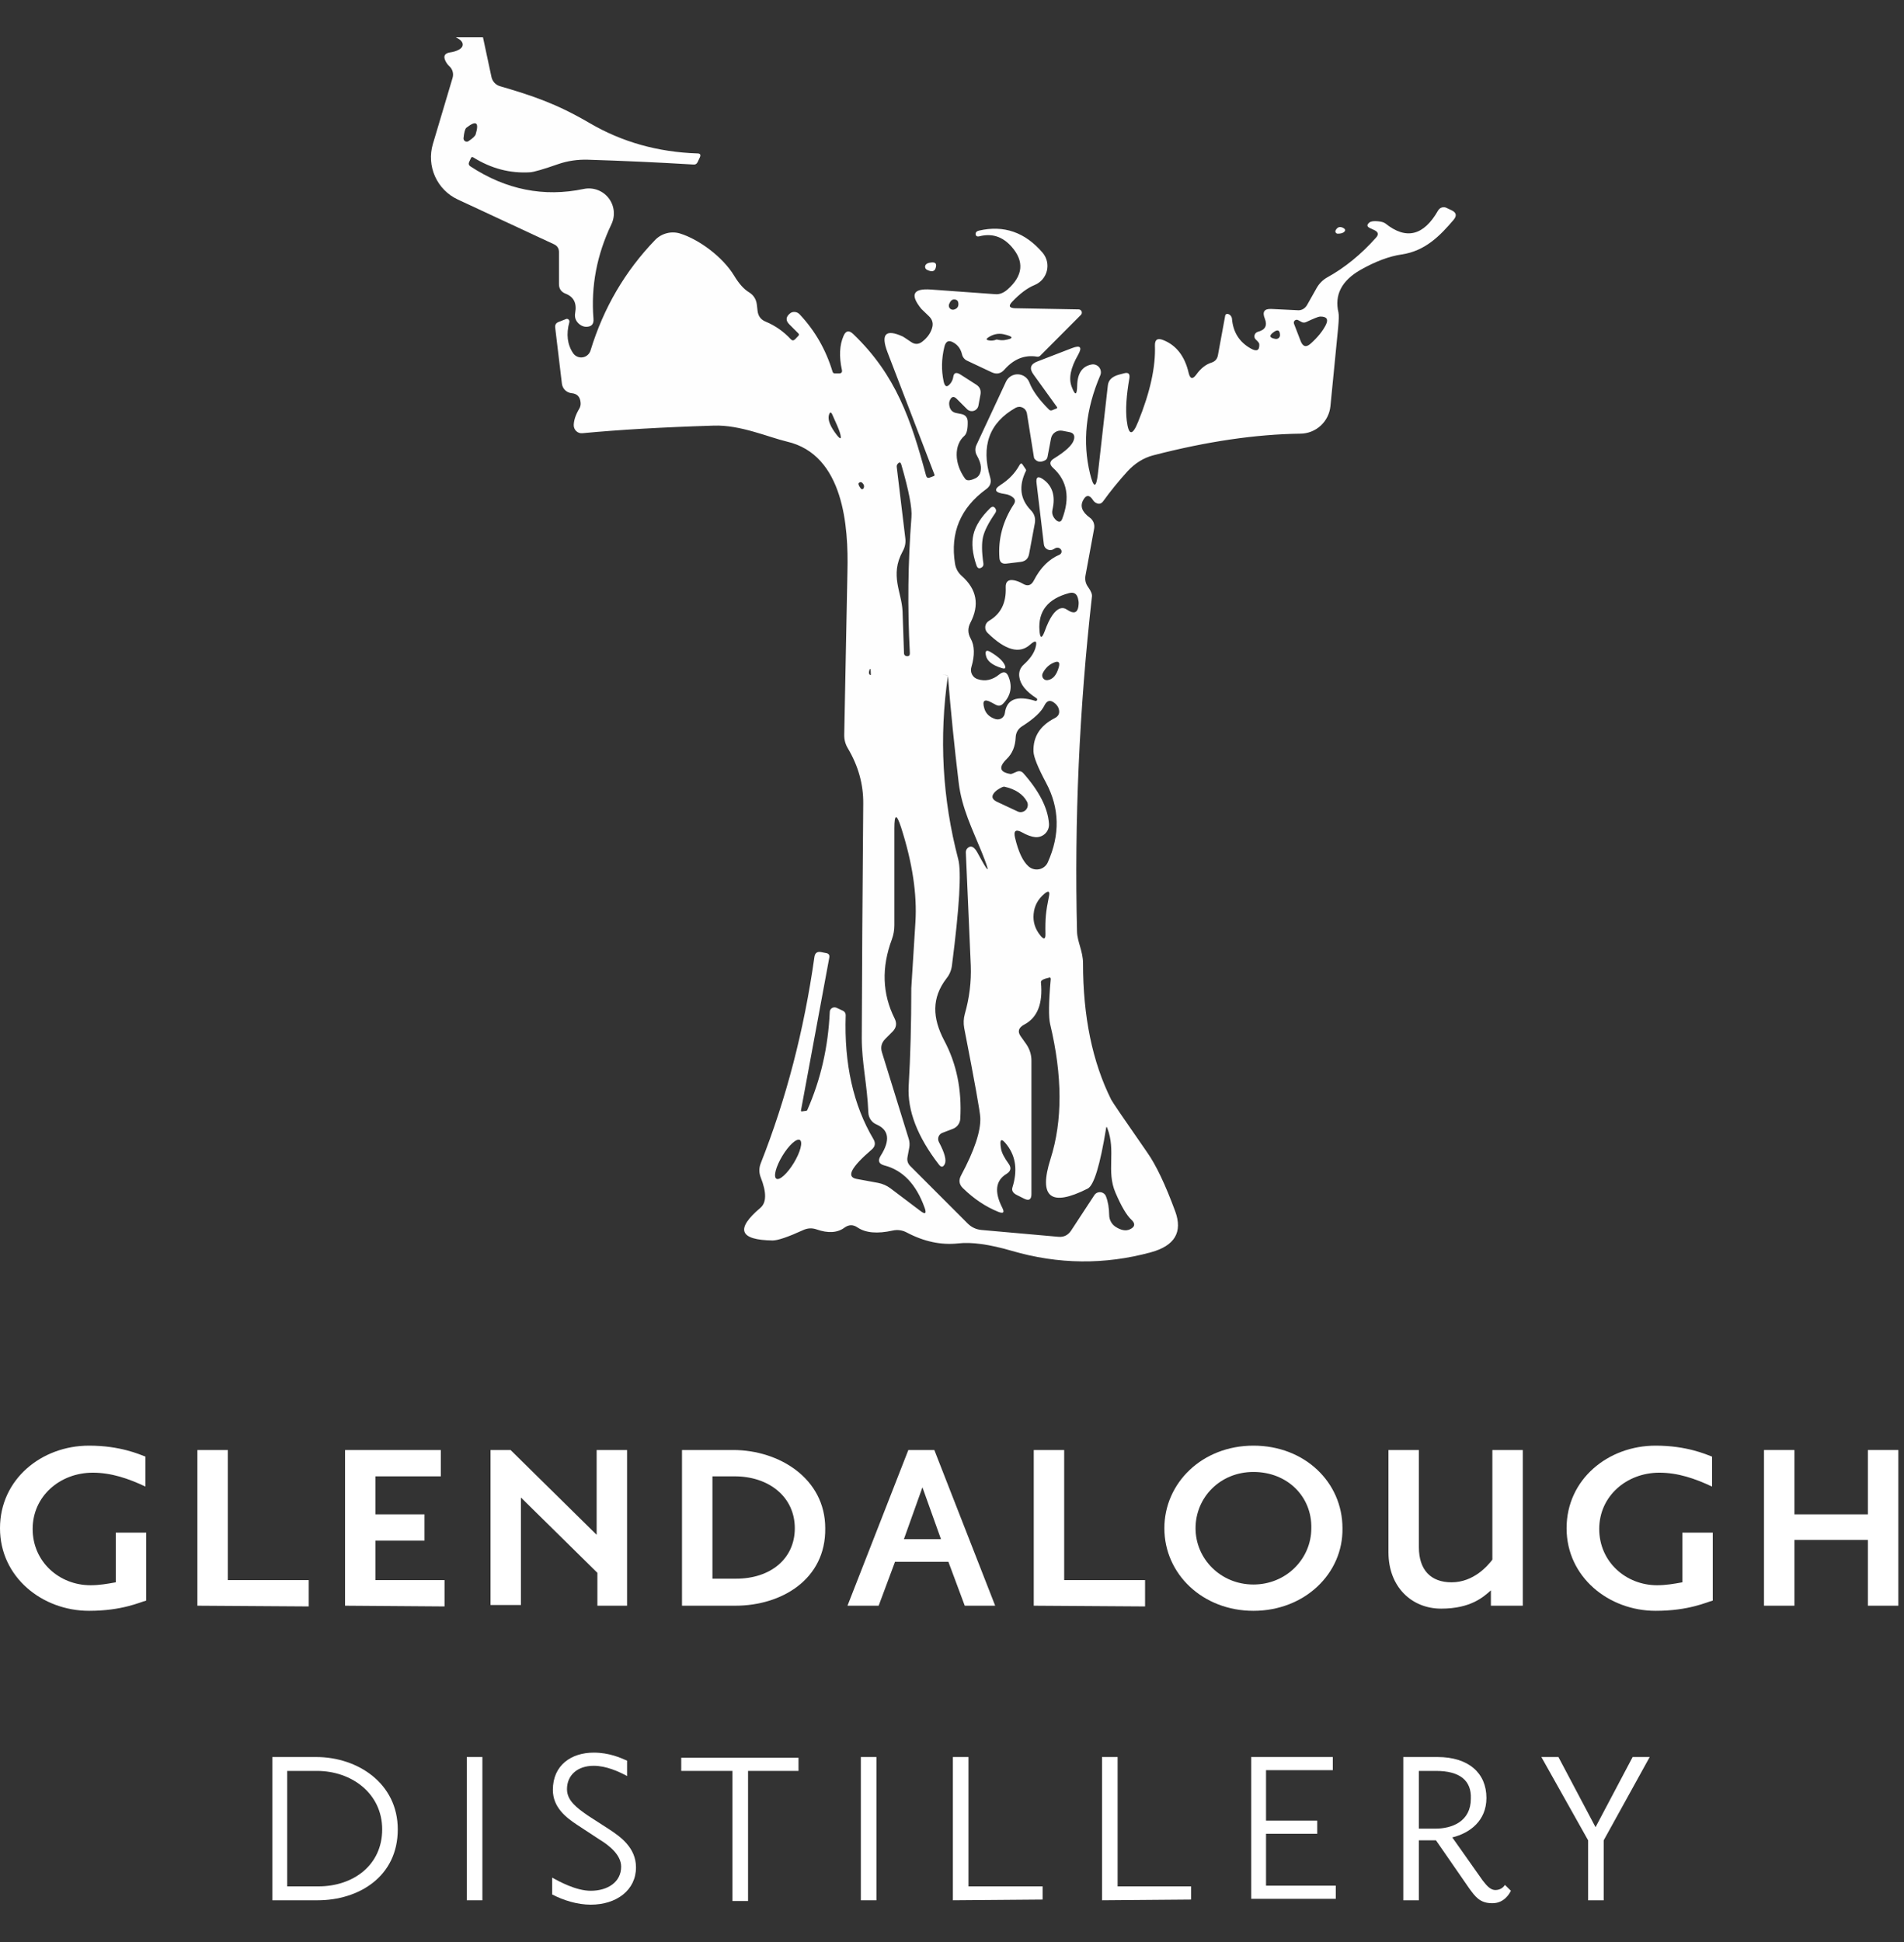 <svg xmlns="http://www.w3.org/2000/svg" fill="none" viewBox="0 0 102 104" height="104" width="102">
<rect x="0" y="0" width="102" height="104" fill="#333333" stroke="none"/>
<path fill="#FEFEFE" d="M25.874 2L26.328 4.122C26.352 4.237 26.407 4.344 26.487 4.431C26.567 4.518 26.669 4.582 26.782 4.615C28.552 5.132 29.812 5.554 31.581 6.588C33.319 7.605 35.245 8.148 37.359 8.216C37.51 8.216 37.555 8.287 37.492 8.427L37.375 8.678C37.328 8.777 37.252 8.822 37.148 8.811C35.237 8.696 33.353 8.61 31.495 8.553C30.937 8.537 30.407 8.615 29.906 8.788C29.113 9.064 28.612 9.21 28.403 9.226C27.333 9.294 26.315 9.028 25.35 8.427C25.297 8.396 25.258 8.407 25.232 8.459L25.131 8.678C25.089 8.772 25.11 8.848 25.193 8.905C27.108 10.163 29.136 10.567 31.276 10.118C31.52 10.068 31.773 10.087 32.007 10.172C32.241 10.258 32.447 10.407 32.6 10.603C32.754 10.799 32.85 11.034 32.878 11.282C32.905 11.53 32.863 11.78 32.756 12.005C31.973 13.644 31.652 15.332 31.793 17.07C31.819 17.363 31.683 17.506 31.386 17.501C31.271 17.496 31.161 17.454 31.057 17.376C30.848 17.214 30.767 17.005 30.814 16.75C30.908 16.233 30.733 15.891 30.29 15.724C30.06 15.63 29.945 15.46 29.945 15.215V13.501C29.945 13.307 29.859 13.169 29.687 13.086L24.52 10.682C23.98 10.43 23.549 9.992 23.305 9.447C23.061 8.903 23.02 8.288 23.189 7.715L24.246 4.169C24.279 4.059 24.28 3.943 24.249 3.833C24.219 3.724 24.158 3.625 24.074 3.55C23.99 3.472 23.922 3.38 23.87 3.276C23.734 3.01 23.815 2.853 24.113 2.806C24.274 2.785 24.423 2.741 24.559 2.673C24.731 2.585 24.807 2.475 24.786 2.344C24.76 2.214 24.637 2.099 24.418 2H25.874ZM24.989 6.838C24.916 6.896 24.864 7.081 24.833 7.394C24.829 7.427 24.834 7.46 24.849 7.49C24.863 7.519 24.885 7.544 24.913 7.561C24.941 7.579 24.974 7.588 25.007 7.587C25.04 7.587 25.072 7.577 25.099 7.558C25.329 7.407 25.457 7.284 25.483 7.191C25.676 6.549 25.512 6.431 24.989 6.838Z"></path>
<path fill="#FEFEFE" d="M49.611 25.471C49.642 25.58 49.71 25.614 49.815 25.573L50.026 25.494C50.063 25.479 50.073 25.45 50.057 25.408L47.544 18.863C47.174 17.887 47.445 17.605 48.358 18.018C48.39 18.033 48.536 18.13 48.797 18.307C49.011 18.459 49.22 18.451 49.423 18.284C49.674 18.086 49.841 17.856 49.924 17.595C50.013 17.334 49.956 17.11 49.752 16.922C49.517 16.697 49.387 16.572 49.361 16.546C48.739 15.784 48.907 15.437 49.862 15.505L53.33 15.755C53.549 15.771 53.763 15.687 53.972 15.505C54.812 14.764 54.885 13.999 54.191 13.211C53.711 12.668 53.137 12.483 52.469 12.655C52.333 12.686 52.265 12.639 52.265 12.514C52.27 12.431 52.33 12.376 52.445 12.35C53.781 12.042 54.919 12.438 55.859 13.54C55.969 13.672 56.047 13.828 56.086 13.996C56.125 14.164 56.123 14.339 56.081 14.507C56.039 14.675 55.958 14.831 55.845 14.962C55.731 15.093 55.588 15.196 55.428 15.262C55.042 15.419 54.64 15.719 54.222 16.162C54.014 16.381 54.066 16.496 54.379 16.507L57.784 16.569C57.819 16.57 57.852 16.58 57.881 16.599C57.909 16.619 57.931 16.646 57.944 16.678C57.956 16.71 57.959 16.745 57.952 16.779C57.944 16.813 57.927 16.843 57.902 16.867L55.733 19.043C55.709 19.067 55.679 19.085 55.646 19.095C55.614 19.104 55.579 19.105 55.545 19.098C54.893 18.994 54.316 19.223 53.815 19.787C53.622 20.012 53.392 20.061 53.126 19.936L51.811 19.317C51.743 19.286 51.682 19.239 51.635 19.181C51.587 19.122 51.554 19.054 51.537 18.981C51.474 18.709 51.336 18.506 51.122 18.37C50.84 18.187 50.663 18.258 50.59 18.581C50.438 19.208 50.425 19.821 50.551 20.421C50.618 20.74 50.749 20.766 50.942 20.5C51.01 20.4 51.052 20.296 51.067 20.186C51.099 19.957 51.229 19.915 51.459 20.061L52.289 20.593C52.492 20.719 52.57 20.901 52.523 21.142L52.414 21.729C52.401 21.792 52.371 21.851 52.328 21.898C52.285 21.946 52.23 21.982 52.168 22.001C52.106 22.02 52.041 22.023 51.978 22.008C51.915 21.993 51.858 21.961 51.811 21.916L51.255 21.361C51.099 21.204 50.976 21.228 50.887 21.431C50.84 21.525 50.835 21.645 50.872 21.791C50.924 21.974 51.044 22.084 51.232 22.12L51.474 22.167C51.715 22.209 51.837 22.35 51.842 22.59C51.848 22.976 51.79 23.224 51.67 23.334C51.394 23.57 51.244 23.939 51.25 24.366C51.255 24.793 51.417 25.246 51.702 25.635C51.785 25.755 51.965 25.75 52.242 25.619C52.461 25.52 52.563 25.314 52.547 25.001C52.536 24.829 52.464 24.623 52.328 24.383C52.282 24.3 52.256 24.208 52.252 24.114C52.248 24.021 52.266 23.927 52.304 23.842L53.894 20.437C53.95 20.316 54.042 20.215 54.156 20.145C54.27 20.076 54.402 20.041 54.535 20.046C54.669 20.051 54.798 20.095 54.907 20.173C55.015 20.251 55.099 20.359 55.146 20.484C55.318 20.927 55.671 21.413 56.203 21.94C56.25 21.982 56.302 21.992 56.36 21.971L56.594 21.877C56.641 21.862 56.649 21.833 56.618 21.791L55.365 20.053C55.13 19.73 55.201 19.497 55.577 19.357L57.424 18.644C57.884 18.467 57.991 18.592 57.745 19.02C57.354 19.704 57.242 20.265 57.409 20.703C57.596 21.204 57.696 21.186 57.706 20.648C57.722 19.991 57.977 19.615 58.473 19.521C58.549 19.506 58.626 19.512 58.698 19.539C58.77 19.565 58.834 19.61 58.882 19.67C58.93 19.729 58.961 19.801 58.972 19.877C58.983 19.952 58.973 20.03 58.943 20.1C58.165 21.916 57.983 23.673 58.395 25.369C58.588 26.157 58.729 26.152 58.818 25.353L59.35 20.633C59.382 20.351 59.583 20.16 59.953 20.061L60.219 19.991C60.449 19.928 60.543 20.019 60.501 20.265C60.339 21.188 60.292 21.937 60.36 22.512C60.459 23.331 60.663 23.357 60.971 22.59C61.613 21.014 61.913 19.654 61.871 18.511C61.861 18.193 62.004 18.091 62.302 18.206C63.011 18.482 63.471 19.072 63.679 19.975C63.758 20.299 63.894 20.327 64.087 20.061C64.327 19.727 64.598 19.513 64.901 19.419C65.094 19.357 65.209 19.226 65.245 19.028L65.637 16.898C65.639 16.884 65.645 16.87 65.653 16.858C65.662 16.845 65.672 16.835 65.685 16.827C65.697 16.819 65.711 16.813 65.726 16.811C65.74 16.808 65.755 16.809 65.77 16.812C65.848 16.828 65.908 16.869 65.95 16.937C65.976 16.974 65.992 17.013 65.997 17.055C66.054 17.78 66.388 18.315 66.999 18.66C67.328 18.848 67.482 18.769 67.461 18.425C67.456 18.373 67.396 18.294 67.281 18.19C67.247 18.161 67.222 18.123 67.209 18.081C67.196 18.038 67.195 17.993 67.207 17.95C67.218 17.906 67.241 17.866 67.273 17.834C67.306 17.802 67.346 17.779 67.39 17.767C67.782 17.668 67.904 17.433 67.758 17.063C67.612 16.703 67.727 16.53 68.103 16.546L69.543 16.616C69.635 16.621 69.728 16.598 69.813 16.548C69.897 16.498 69.969 16.424 70.021 16.335L70.538 15.419C70.671 15.183 70.866 14.988 71.101 14.855C72.041 14.338 72.912 13.628 73.716 12.726C73.867 12.559 73.839 12.425 73.63 12.326L73.395 12.217C73.223 12.138 73.21 12.039 73.356 11.919C73.439 11.851 73.591 11.828 73.81 11.849C73.993 11.864 74.128 11.903 74.217 11.966C75.329 12.859 76.271 12.626 77.043 11.269C77.087 11.195 77.156 11.139 77.237 11.113C77.318 11.087 77.406 11.092 77.482 11.128L77.764 11.261C78.019 11.382 78.056 11.551 77.873 11.77C77.153 12.616 76.362 13.438 75.094 13.626C74.415 13.725 73.677 14.002 72.878 14.456C71.871 15.035 71.48 15.797 71.704 16.742C71.73 16.867 71.725 17.131 71.688 17.532L71.273 21.752C71.233 22.153 71.047 22.524 70.751 22.796C70.455 23.068 70.069 23.22 69.669 23.224C67.273 23.255 64.645 23.642 61.785 24.383C61.263 24.518 60.798 24.808 60.391 25.252C59.927 25.763 59.496 26.293 59.1 26.841C58.99 26.992 58.854 27.018 58.693 26.919C58.635 26.888 58.58 26.83 58.528 26.747C58.351 26.491 58.186 26.499 58.035 26.77C57.847 27.099 57.962 27.415 58.379 27.718C58.471 27.783 58.541 27.873 58.583 27.979C58.624 28.084 58.635 28.2 58.614 28.313L58.152 30.818C58.111 31.053 58.16 31.264 58.301 31.452C58.447 31.656 58.513 31.82 58.497 31.945C57.818 37.963 57.552 43.949 57.698 49.904C57.714 50.429 58.019 50.954 58.019 51.58C58.019 54.44 58.523 56.877 59.53 58.892C59.583 59.002 60.227 59.946 61.464 61.726C61.934 62.394 62.432 63.443 62.959 64.873C63.366 65.985 62.931 66.716 61.652 67.065C59.178 67.739 56.696 67.713 54.207 66.987C53.006 66.637 52.046 66.504 51.326 66.588C50.417 66.687 49.499 66.491 48.57 66.001C48.343 65.879 48.079 65.843 47.826 65.899C47.002 66.082 46.373 66.027 45.939 65.734C45.705 65.573 45.472 65.575 45.243 65.742C44.862 66.024 44.361 66.055 43.739 65.836C43.499 65.753 43.262 65.766 43.027 65.875C42.213 66.246 41.667 66.431 41.391 66.431C39.606 66.405 39.387 65.823 40.733 64.685C41.067 64.403 41.072 63.855 40.749 63.041C40.655 62.791 40.658 62.54 40.757 62.29C42.119 58.845 43.077 55.163 43.63 51.243C43.661 51.035 43.779 50.948 43.982 50.985L44.256 51.04C44.392 51.061 44.449 51.139 44.428 51.275L42.91 59.464C42.904 59.505 42.92 59.523 42.957 59.518L43.184 59.487C43.21 59.487 43.231 59.474 43.246 59.448C43.967 57.819 44.368 56.066 44.452 54.187C44.453 54.146 44.464 54.106 44.485 54.07C44.506 54.035 44.535 54.005 44.571 53.983C44.606 53.962 44.647 53.949 44.689 53.946C44.731 53.944 44.773 53.951 44.812 53.968L45.164 54.132C45.208 54.153 45.245 54.187 45.27 54.228C45.295 54.27 45.307 54.318 45.305 54.367C45.217 56.971 45.712 59.184 46.793 61.006C46.918 61.22 46.884 61.408 46.691 61.569C46.148 62.034 45.806 62.399 45.665 62.666C45.53 62.926 45.605 63.083 45.892 63.135L47.043 63.347C47.283 63.394 47.503 63.49 47.701 63.636L49.298 64.842C49.569 65.051 49.648 64.996 49.533 64.677C49.084 63.425 48.369 62.671 47.388 62.415C47.08 62.337 47.009 62.164 47.176 61.898C47.703 61.068 47.628 60.507 46.949 60.215C46.825 60.162 46.719 60.074 46.643 59.961C46.567 59.849 46.524 59.717 46.519 59.581C46.456 58.062 46.166 56.919 46.166 55.596C46.177 52.172 46.203 47.984 46.245 43.031C46.255 42.003 45.981 41.019 45.423 40.079C45.287 39.855 45.222 39.612 45.227 39.351C45.248 38.088 45.305 35.163 45.399 30.575C45.454 28.242 45.219 24.351 42.15 23.647C41.164 23.412 39.661 22.746 38.244 22.793C35.525 22.877 33.176 23.012 31.198 23.2C31.138 23.206 31.077 23.199 31.02 23.179C30.963 23.159 30.911 23.126 30.867 23.084C30.824 23.042 30.789 22.99 30.767 22.933C30.744 22.877 30.733 22.816 30.736 22.754C30.746 22.488 30.846 22.198 31.033 21.885C31.089 21.789 31.114 21.679 31.104 21.572C31.083 21.254 30.921 21.081 30.619 21.055C30.487 21.042 30.365 20.984 30.271 20.892C30.177 20.799 30.117 20.677 30.102 20.547L29.742 17.54C29.726 17.394 29.786 17.295 29.922 17.243L30.321 17.086C30.344 17.076 30.369 17.073 30.393 17.078C30.417 17.082 30.44 17.093 30.458 17.11C30.477 17.127 30.491 17.149 30.498 17.174C30.506 17.199 30.507 17.225 30.501 17.25C30.324 17.898 30.391 18.454 30.705 18.918C30.761 18.999 30.839 19.062 30.93 19.1C31.02 19.139 31.12 19.151 31.217 19.135C31.314 19.12 31.405 19.077 31.479 19.012C31.553 18.948 31.608 18.863 31.636 18.769C32.33 16.494 33.486 14.518 35.104 12.843C35.274 12.67 35.488 12.548 35.723 12.489C35.957 12.429 36.204 12.435 36.435 12.506C37.445 12.819 38.721 13.759 39.332 14.769C39.588 15.192 39.849 15.484 40.115 15.646C40.365 15.797 40.509 16.019 40.545 16.311L40.584 16.648C40.616 16.93 40.762 17.123 41.023 17.227C41.534 17.441 41.981 17.754 42.362 18.166C42.435 18.245 42.51 18.247 42.589 18.174L42.761 17.994C42.813 17.942 42.813 17.892 42.761 17.846L42.283 17.368C42.085 17.17 42.093 16.979 42.307 16.797C42.385 16.723 42.484 16.695 42.604 16.71C42.693 16.721 42.774 16.765 42.847 16.843C43.661 17.71 44.246 18.73 44.601 19.904C44.622 19.967 44.663 19.998 44.726 19.998H44.945C45.076 19.998 45.128 19.936 45.102 19.811C44.945 19.09 44.974 18.485 45.188 17.994C45.308 17.707 45.48 17.671 45.705 17.885C48.006 20.085 48.813 22.504 49.611 25.471ZM50.848 16.28C50.831 16.318 50.826 16.361 50.832 16.402C50.839 16.444 50.857 16.483 50.885 16.514C50.913 16.546 50.95 16.568 50.991 16.579C51.031 16.591 51.074 16.59 51.114 16.577C51.281 16.525 51.357 16.416 51.341 16.248C51.331 16.108 51.255 16.037 51.114 16.037C51.005 16.032 50.916 16.113 50.848 16.28ZM69.755 17.258L69.551 17.149C69.523 17.131 69.489 17.122 69.456 17.125C69.422 17.127 69.39 17.14 69.365 17.162C69.34 17.184 69.322 17.214 69.314 17.247C69.307 17.279 69.311 17.314 69.324 17.345L69.676 18.26C69.796 18.574 69.979 18.618 70.224 18.393C70.585 18.07 70.851 17.741 71.023 17.407C71.18 17.094 71.075 16.943 70.71 16.953C70.626 16.958 70.384 17.055 69.982 17.243C69.909 17.279 69.833 17.285 69.755 17.258ZM68.205 17.806C67.97 17.984 68.014 18.099 68.338 18.151C68.368 18.154 68.399 18.151 68.428 18.142C68.457 18.133 68.484 18.118 68.506 18.098C68.528 18.078 68.546 18.053 68.557 18.026C68.569 17.998 68.574 17.969 68.573 17.939C68.562 17.668 68.439 17.624 68.205 17.806ZM53.392 18.182C53.554 18.219 53.693 18.229 53.807 18.213C54.329 18.13 54.316 18.026 53.768 17.9C53.481 17.838 53.205 17.895 52.938 18.073C52.818 18.151 52.829 18.203 52.97 18.229C53.105 18.255 53.246 18.24 53.392 18.182ZM55.882 25.666C56.383 26.021 56.55 26.562 56.383 27.287C56.346 27.449 56.375 27.598 56.469 27.733C56.516 27.796 56.563 27.846 56.61 27.882C56.746 27.976 56.842 27.947 56.9 27.796C57.338 26.658 57.176 25.745 56.414 25.056C56.206 24.868 56.221 24.701 56.461 24.555C57.088 24.169 57.443 23.837 57.526 23.561C57.599 23.32 57.516 23.18 57.276 23.138L56.908 23.067C56.841 23.055 56.772 23.056 56.706 23.07C56.639 23.084 56.576 23.111 56.52 23.15C56.464 23.188 56.416 23.238 56.379 23.294C56.342 23.352 56.317 23.415 56.305 23.482L56.117 24.469C56.101 24.552 56.059 24.612 55.992 24.649C55.767 24.764 55.587 24.748 55.452 24.602C55.416 24.572 55.394 24.53 55.389 24.484L55.013 22.136C55.002 22.07 54.975 22.008 54.936 21.955C54.897 21.901 54.845 21.858 54.786 21.829C54.727 21.8 54.662 21.785 54.596 21.787C54.531 21.789 54.467 21.806 54.41 21.838C52.996 22.637 52.542 23.884 53.048 25.58C53.121 25.831 53.051 26.035 52.837 26.191C51.453 27.198 50.895 28.529 51.161 30.184C51.203 30.45 51.326 30.672 51.529 30.849C52.333 31.564 52.484 32.399 51.983 33.354C51.837 33.636 51.842 33.916 51.999 34.192C52.213 34.578 52.226 35.09 52.038 35.727C51.998 35.857 52.01 35.997 52.072 36.117C52.133 36.237 52.239 36.328 52.367 36.368C52.774 36.504 53.163 36.421 53.533 36.118C53.763 35.93 53.93 35.974 54.034 36.251C54.243 36.783 54.147 37.258 53.745 37.676C53.625 37.801 53.494 37.825 53.353 37.746L53.118 37.621C52.732 37.407 52.604 37.517 52.735 37.95C52.818 38.221 53.014 38.407 53.322 38.506C53.377 38.524 53.435 38.53 53.492 38.523C53.549 38.516 53.604 38.498 53.653 38.468C53.701 38.438 53.742 38.398 53.773 38.35C53.804 38.302 53.824 38.249 53.831 38.193C53.925 37.446 54.47 37.227 55.467 37.535C55.485 37.539 55.504 37.538 55.52 37.529C55.537 37.521 55.55 37.508 55.558 37.491C55.565 37.474 55.566 37.455 55.561 37.437C55.556 37.42 55.545 37.404 55.53 37.394C54.966 37.034 54.658 36.653 54.606 36.251C54.569 35.99 54.648 35.771 54.841 35.593C55.17 35.296 55.378 35.001 55.467 34.709C55.582 34.312 55.485 34.252 55.177 34.529C54.608 35.035 53.849 34.821 52.899 33.887C52.855 33.843 52.821 33.789 52.801 33.729C52.781 33.67 52.775 33.607 52.783 33.544C52.792 33.482 52.814 33.423 52.849 33.371C52.884 33.319 52.931 33.276 52.985 33.245C53.612 32.88 53.909 32.287 53.878 31.468C53.862 31.149 54.011 31.019 54.324 31.076C54.481 31.108 54.64 31.17 54.802 31.264C55.052 31.41 55.245 31.353 55.381 31.092C55.731 30.408 56.19 29.946 56.759 29.706C56.787 29.694 56.811 29.674 56.83 29.65C56.849 29.626 56.861 29.598 56.867 29.568C56.872 29.538 56.87 29.507 56.861 29.478C56.852 29.449 56.835 29.422 56.814 29.401C56.715 29.307 56.597 29.307 56.461 29.401C56.411 29.434 56.352 29.453 56.292 29.458C56.232 29.462 56.172 29.451 56.117 29.426C56.063 29.401 56.017 29.362 55.982 29.314C55.948 29.266 55.927 29.209 55.921 29.15L55.53 25.878C55.488 25.544 55.605 25.473 55.882 25.666ZM44.593 22.214C44.52 22.047 44.457 22.052 44.405 22.23C44.337 22.491 44.478 22.846 44.828 23.294C45.042 23.566 45.096 23.521 44.992 23.161C44.94 22.994 44.807 22.678 44.593 22.214ZM48.358 29.526C47.654 30.81 48.312 31.718 48.351 32.744C48.377 33.495 48.403 34.244 48.429 34.991C48.434 35.079 48.486 35.129 48.586 35.139H48.593C48.698 35.145 48.747 35.09 48.742 34.975C48.612 32.553 48.64 30.126 48.828 27.694C48.87 27.214 48.69 26.28 48.288 24.892C48.257 24.771 48.205 24.74 48.132 24.797C48.064 24.855 48.032 24.92 48.038 24.993L48.499 28.822C48.531 29.067 48.484 29.302 48.358 29.526ZM46.112 26.16C46.122 26.171 46.134 26.181 46.148 26.187C46.162 26.193 46.177 26.196 46.192 26.195C46.206 26.194 46.22 26.19 46.232 26.182C46.244 26.175 46.254 26.164 46.26 26.152C46.313 26.053 46.292 25.956 46.198 25.862C46.146 25.81 46.088 25.805 46.026 25.847C45.958 25.888 45.986 25.993 46.112 26.16ZM57.135 32.634C57.203 32.676 57.26 32.71 57.307 32.736C57.604 32.882 57.764 32.754 57.784 32.352C57.79 32.253 57.779 32.157 57.753 32.063C57.691 31.791 57.526 31.692 57.26 31.765C56.133 32.068 55.608 32.733 55.686 33.761C55.718 34.205 55.812 34.218 55.968 33.801C56.224 33.091 56.498 32.686 56.79 32.587C56.91 32.545 57.025 32.561 57.135 32.634ZM56.72 35.734C56.798 35.453 56.704 35.372 56.438 35.492C56.187 35.601 55.994 35.789 55.859 36.055C55.838 36.098 55.83 36.145 55.833 36.191C55.837 36.238 55.853 36.283 55.879 36.321C55.906 36.358 55.942 36.388 55.984 36.406C56.026 36.424 56.072 36.43 56.117 36.423C56.399 36.387 56.6 36.157 56.72 35.734ZM46.574 35.899C46.537 36.008 46.545 36.087 46.597 36.134C46.634 36.165 46.652 36.157 46.652 36.11C46.647 35.813 46.62 35.742 46.574 35.899ZM50.3 62.368C49.147 60.875 48.606 59.474 48.679 58.164C48.773 56.556 48.82 54.805 48.82 52.911C48.82 52.869 48.894 51.695 49.04 49.388C49.134 47.885 48.878 46.191 48.272 44.307C48.032 43.566 47.912 43.584 47.912 44.362V49.552C47.912 49.808 47.868 50.059 47.779 50.304C47.215 51.812 47.265 53.227 47.928 54.547C48.058 54.808 48.019 55.043 47.81 55.252L47.427 55.635C47.223 55.839 47.163 56.079 47.247 56.355L48.687 61.006C48.729 61.152 48.737 61.301 48.711 61.452L48.617 61.961C48.58 62.149 48.63 62.311 48.766 62.446L51.85 65.531C52.054 65.729 52.296 65.841 52.578 65.868L56.712 66.235C56.994 66.256 57.215 66.147 57.377 65.907L58.63 63.996C58.666 63.944 58.716 63.902 58.774 63.875C58.833 63.849 58.897 63.838 58.96 63.846C59.024 63.853 59.084 63.877 59.135 63.916C59.186 63.955 59.225 64.007 59.248 64.067C59.358 64.349 59.415 64.685 59.421 65.077C59.423 65.2 59.455 65.321 59.514 65.429C59.572 65.537 59.656 65.628 59.757 65.695C60.055 65.888 60.31 65.935 60.525 65.836C60.806 65.706 60.835 65.533 60.611 65.32C60.355 65.085 60.07 64.602 59.757 63.871C59.256 62.712 59.796 61.632 59.319 60.411C59.288 60.327 59.267 60.33 59.256 60.419C58.933 62.402 58.604 63.48 58.27 63.652C56.286 64.654 55.624 64.122 56.281 62.055C56.928 60.019 56.921 57.616 56.258 54.844C56.169 54.469 56.179 53.665 56.289 52.433C56.29 52.422 56.288 52.41 56.286 52.398C56.283 52.387 56.279 52.377 56.274 52.369C56.268 52.361 56.262 52.354 56.255 52.351C56.248 52.347 56.241 52.346 56.234 52.347L55.999 52.41C55.833 52.462 55.754 52.53 55.765 52.613C55.874 53.746 55.577 54.497 54.872 54.868C54.569 55.03 54.502 55.233 54.669 55.479L54.99 55.933C55.167 56.199 55.256 56.491 55.256 56.809V63.942C55.256 64.239 55.125 64.323 54.864 64.192L54.473 63.996C54.264 63.892 54.186 63.756 54.238 63.589C54.515 62.702 54.423 61.953 53.964 61.342C53.646 60.914 53.533 60.974 53.627 61.523C53.664 61.731 53.8 61.997 54.034 62.321C54.191 62.54 54.154 62.72 53.925 62.861C53.335 63.216 53.257 63.819 53.69 64.67C53.826 64.931 53.755 65.006 53.479 64.897C52.805 64.625 52.176 64.205 51.592 63.636C51.383 63.438 51.346 63.211 51.482 62.955C52.203 61.609 52.547 60.575 52.516 59.855C52.505 59.547 52.218 57.947 51.654 55.056C51.608 54.8 51.618 54.55 51.686 54.304C51.931 53.443 52.038 52.582 52.007 51.721C51.991 51.434 51.902 49.409 51.741 45.646C51.741 45.562 51.767 45.492 51.819 45.434C51.996 45.252 52.176 45.325 52.359 45.654L52.547 45.998C53.011 46.838 53.027 46.718 52.594 45.638C52.093 44.401 51.521 43.281 51.357 41.904C51.127 39.993 50.934 38.08 50.778 36.165C50.772 36.154 50.767 36.149 50.762 36.149C50.407 36.139 50.412 36.142 50.778 36.157C50.783 36.157 50.785 36.16 50.785 36.165C50.3 39.49 50.483 42.773 51.334 46.014C51.511 46.682 51.399 48.579 50.997 51.705C50.965 51.961 50.869 52.191 50.707 52.394C49.901 53.443 49.948 54.516 50.582 55.721C51.245 56.964 51.532 58.362 51.443 59.918C51.436 60.035 51.395 60.147 51.326 60.241C51.256 60.336 51.161 60.408 51.052 60.45L50.48 60.669C50.434 60.686 50.392 60.713 50.358 60.748C50.323 60.783 50.296 60.826 50.279 60.872C50.262 60.919 50.255 60.969 50.259 61.019C50.262 61.069 50.276 61.118 50.3 61.162C50.608 61.742 50.712 62.133 50.613 62.337C50.525 62.514 50.42 62.525 50.3 62.368ZM54.825 41.41C55.681 42.381 56.138 43.281 56.195 44.111C56.202 44.208 56.188 44.306 56.154 44.397C56.119 44.488 56.065 44.571 55.995 44.639C55.925 44.707 55.841 44.76 55.749 44.793C55.656 44.827 55.557 44.84 55.459 44.831C55.256 44.811 55.023 44.727 54.763 44.581C54.413 44.388 54.285 44.484 54.379 44.871C54.556 45.617 54.794 46.123 55.091 46.389C55.168 46.46 55.261 46.511 55.362 46.539C55.462 46.567 55.568 46.571 55.669 46.55C55.771 46.53 55.866 46.485 55.947 46.42C56.027 46.356 56.091 46.273 56.133 46.178C56.795 44.696 56.764 43.276 56.039 41.919C55.6 41.1 55.376 40.541 55.365 40.244C55.339 39.456 55.718 38.861 56.501 38.459C56.72 38.349 56.79 38.177 56.712 37.942C56.681 37.843 56.613 37.749 56.508 37.66C56.273 37.462 56.088 37.501 55.953 37.778C55.785 38.122 55.389 38.493 54.763 38.889C54.538 39.03 54.421 39.234 54.41 39.5C54.389 39.97 54.233 40.348 53.941 40.635C53.481 41.084 53.546 41.355 54.136 41.449C54.173 41.455 54.275 41.418 54.441 41.34C54.588 41.267 54.715 41.29 54.825 41.41ZM54.512 43.454C54.585 43.489 54.668 43.5 54.748 43.485C54.828 43.47 54.901 43.43 54.957 43.37C55.013 43.311 55.048 43.236 55.058 43.155C55.069 43.074 55.053 42.992 55.013 42.921C54.794 42.525 54.392 42.261 53.807 42.13C53.76 42.12 53.666 42.157 53.526 42.24C53.437 42.292 53.366 42.344 53.314 42.397C53.09 42.621 53.121 42.801 53.408 42.937L54.512 43.454ZM55.373 48.942C55.331 49.37 55.454 49.758 55.741 50.108C55.924 50.333 56.013 50.301 56.007 50.014C55.997 49.612 56.005 49.276 56.031 49.004C56.057 48.733 56.112 48.399 56.195 48.002C56.253 47.725 56.172 47.678 55.953 47.861C55.603 48.154 55.41 48.514 55.373 48.942ZM41.592 63.124C41.674 63.174 41.819 63.112 41.994 62.952C42.17 62.792 42.362 62.548 42.529 62.273C42.611 62.136 42.685 61.997 42.746 61.861C42.807 61.726 42.853 61.598 42.883 61.484C42.913 61.37 42.925 61.273 42.919 61.199C42.914 61.124 42.89 61.073 42.849 61.048C42.768 60.999 42.623 61.061 42.447 61.22C42.272 61.38 42.079 61.624 41.913 61.9C41.83 62.036 41.756 62.176 41.696 62.311C41.635 62.446 41.588 62.575 41.558 62.688C41.529 62.802 41.516 62.899 41.522 62.974C41.528 63.048 41.552 63.1 41.592 63.124Z"></path>
<path fill="#FEFEFE" d="M71.555 12.326C71.654 12.149 71.795 12.112 71.978 12.217C72.088 12.284 72.09 12.357 71.986 12.436C71.918 12.488 71.814 12.514 71.673 12.514C71.65 12.516 71.627 12.511 71.607 12.501C71.587 12.491 71.57 12.475 71.557 12.456C71.545 12.436 71.539 12.414 71.538 12.391C71.538 12.368 71.544 12.346 71.555 12.326Z"></path>
<path fill="#FEFEFE" d="M49.893 14.056C50.112 14.03 50.191 14.124 50.128 14.338C50.076 14.542 49.919 14.578 49.658 14.448C49.632 14.435 49.61 14.416 49.593 14.393C49.576 14.37 49.565 14.343 49.56 14.315C49.555 14.287 49.558 14.258 49.566 14.23C49.575 14.203 49.591 14.178 49.611 14.158C49.663 14.101 49.757 14.067 49.893 14.056Z"></path>
<path fill="#FEFEFE" d="M54.246 26.622C54.131 26.533 53.995 26.478 53.839 26.457C53.296 26.384 53.215 26.222 53.596 25.972C54.04 25.69 54.376 25.34 54.606 24.923C54.669 24.808 54.726 24.792 54.778 24.876L54.943 25.119C54.969 25.155 54.977 25.184 54.966 25.205C54.564 26.024 54.648 26.729 55.217 27.318C55.415 27.517 55.488 27.754 55.436 28.031L55.13 29.667C55.084 29.918 54.935 30.058 54.684 30.09L53.909 30.184C53.685 30.21 53.562 30.111 53.541 29.886C53.463 28.869 53.721 27.905 54.316 26.997C54.41 26.851 54.387 26.726 54.246 26.622Z"></path>
<path fill="#FEFEFE" d="M52.664 28.751C52.586 29.085 52.591 29.555 52.68 30.16C52.696 30.259 52.67 30.332 52.602 30.38C52.466 30.473 52.37 30.442 52.312 30.285C52.093 29.643 52.038 29.09 52.148 28.626C52.257 28.161 52.555 27.692 53.04 27.217C53.16 27.102 53.259 27.115 53.338 27.256C53.379 27.329 53.369 27.407 53.306 27.491C52.957 27.997 52.743 28.417 52.664 28.751Z"></path>
<path fill="#FEFEFE" d="M53.674 35.781C53.152 35.625 52.865 35.392 52.813 35.085C52.766 34.85 52.847 34.792 53.056 34.912C53.468 35.158 53.724 35.39 53.823 35.609C53.901 35.781 53.852 35.839 53.674 35.781Z"></path>
<path fill="white" d="M4.771 86.264C2.266 86.264 0 84.463 0 81.841C0 79.218 2.226 77.418 4.771 77.418C6.44 77.418 7.474 77.887 7.792 78.005V79.61C6.878 79.179 5.963 78.866 4.969 78.866C3.22 78.866 1.749 80.118 1.749 81.88C1.749 83.641 3.18 84.894 4.85 84.894C5.327 84.894 5.765 84.816 6.202 84.737V82.076H7.832V85.716C7.514 85.794 6.56 86.264 4.771 86.264Z"></path>
<path fill="white" d="M10.575 85.99V77.652H12.205V84.62H16.538V86.029L10.575 85.99Z"></path>
<path fill="white" d="M18.486 85.99V77.652H23.615V79.061H20.116V81.097H22.74V82.506H20.116V84.62H23.814V86.029L18.486 85.99Z"></path>
<path fill="white" d="M32.003 85.99V84.229L27.908 80.197V85.951H26.278V77.652H27.352L31.963 82.193V77.652H33.593V85.99H32.003Z"></path>
<path fill="white" d="M39.398 85.99H36.536V77.652H39.279C41.744 77.652 44.209 79.179 44.209 81.841C44.248 84.581 41.863 85.99 39.398 85.99ZM39.359 79.062H38.166V84.542H39.438C41.267 84.542 42.579 83.485 42.579 81.841C42.579 80.158 41.187 79.062 39.359 79.062Z"></path>
<path fill="white" d="M51.683 85.99L50.808 83.641H47.946L47.071 85.99H45.401L48.661 77.652H50.053L53.313 85.99H51.683ZM49.416 79.649L48.423 82.428H50.41L49.416 79.649Z"></path>
<path fill="white" d="M55.38 85.99V77.652H57.01V84.62H61.343V86.029L55.38 85.99Z"></path>
<path fill="white" d="M67.148 86.264C64.444 86.264 62.377 84.307 62.377 81.841C62.377 79.414 64.405 77.418 67.148 77.418C69.891 77.418 71.918 79.375 71.918 81.841C71.958 84.268 69.891 86.264 67.148 86.264ZM67.148 78.827C65.359 78.827 64.047 80.197 64.047 81.841C64.047 83.485 65.398 84.855 67.148 84.855C68.897 84.855 70.249 83.485 70.249 81.841C70.288 80.158 68.977 78.827 67.148 78.827Z"></path>
<path fill="white" d="M79.869 85.99V85.168C79.471 85.52 78.795 86.147 77.205 86.147C75.615 86.147 74.382 84.972 74.382 83.133V77.652H76.012V82.859C76.012 84.072 76.648 84.737 77.761 84.737C78.954 84.737 79.71 83.837 79.948 83.524V77.652H81.578V85.99H79.869Z"></path>
<path fill="white" d="M88.694 86.264C86.19 86.264 83.924 84.463 83.924 81.841C83.924 79.218 86.15 77.418 88.694 77.418C90.364 77.418 91.398 77.887 91.716 78.005V79.61C90.802 79.179 89.887 78.866 88.893 78.866C87.144 78.866 85.673 80.118 85.673 81.88C85.673 83.641 87.104 84.894 88.774 84.894C89.251 84.894 89.689 84.816 90.126 84.737V82.076H91.755V85.716C91.438 85.794 90.483 86.264 88.694 86.264Z"></path>
<path fill="white" d="M100.066 85.99V82.467H96.13V85.99H94.5V77.652H96.13V81.097H100.066V77.652H101.696V85.99H100.066Z"></path>
<path fill="white" d="M17.016 101.765H14.591V94.093H16.936C19.163 94.093 21.309 95.502 21.309 97.968C21.309 100.513 19.202 101.765 17.016 101.765ZM16.976 94.837H15.386V101.021H17.055C18.924 101.021 20.474 99.886 20.474 97.968C20.474 96.05 18.844 94.837 16.976 94.837Z"></path>
<path fill="white" d="M25.007 101.765V94.093H25.842V101.765H25.007Z"></path>
<path fill="white" d="M31.646 102C30.93 102 30.175 101.765 29.579 101.452V100.552C29.936 100.747 30.851 101.256 31.646 101.256C32.56 101.256 33.276 100.787 33.276 99.965C33.276 99.338 32.64 98.829 32.123 98.516L30.93 97.733C30.334 97.342 29.618 96.794 29.618 95.854C29.618 94.523 30.612 93.858 31.805 93.858C32.64 93.858 33.236 94.132 33.594 94.289V95.111C33.157 94.876 32.481 94.563 31.805 94.563C30.93 94.563 30.374 95.072 30.374 95.815C30.374 96.442 30.93 96.833 31.487 97.224L32.64 97.968C33.236 98.36 34.071 98.947 34.071 100.004C34.071 101.217 33.037 102 31.646 102Z"></path>
<path fill="white" d="M40.074 94.837V101.804H39.239V94.837H36.495V94.132H42.777V94.837H40.074Z"></path>
<path fill="white" d="M46.117 101.765V94.093H46.952V101.765H46.117Z"></path>
<path fill="white" d="M51.047 101.765V94.093H51.882V101.021H55.857V101.726L51.047 101.765Z"></path>
<path fill="white" d="M59.037 101.765V94.093H59.872V101.021H63.808V101.726L59.037 101.765Z"></path>
<path fill="white" d="M67.028 101.765V94.093H71.401V94.797H67.823V97.499H70.566V98.203H67.823V100.982H71.56V101.687H67.028V101.765Z"></path>
<path fill="white" d="M79.948 101.922C79.272 101.922 79.034 101.569 78.716 101.139L76.927 98.555H76.012V101.765H75.177V94.093H77.006C78.676 94.093 79.63 94.954 79.63 96.285C79.63 97.499 78.755 98.164 77.801 98.399L79.431 100.708C79.67 101.021 79.869 101.217 80.107 101.217C80.385 101.217 80.544 101.061 80.624 100.943L80.942 101.256C80.862 101.413 80.584 101.922 79.948 101.922ZM76.927 94.837H76.012V97.929H76.887C77.801 97.929 78.795 97.538 78.795 96.324C78.835 95.346 78.199 94.837 76.927 94.837Z"></path>
<path fill="white" d="M85.912 98.555V101.765H85.078V98.555L82.573 94.093H83.487L85.475 97.851L87.463 94.093H88.377L85.912 98.555Z"></path>
</svg>
